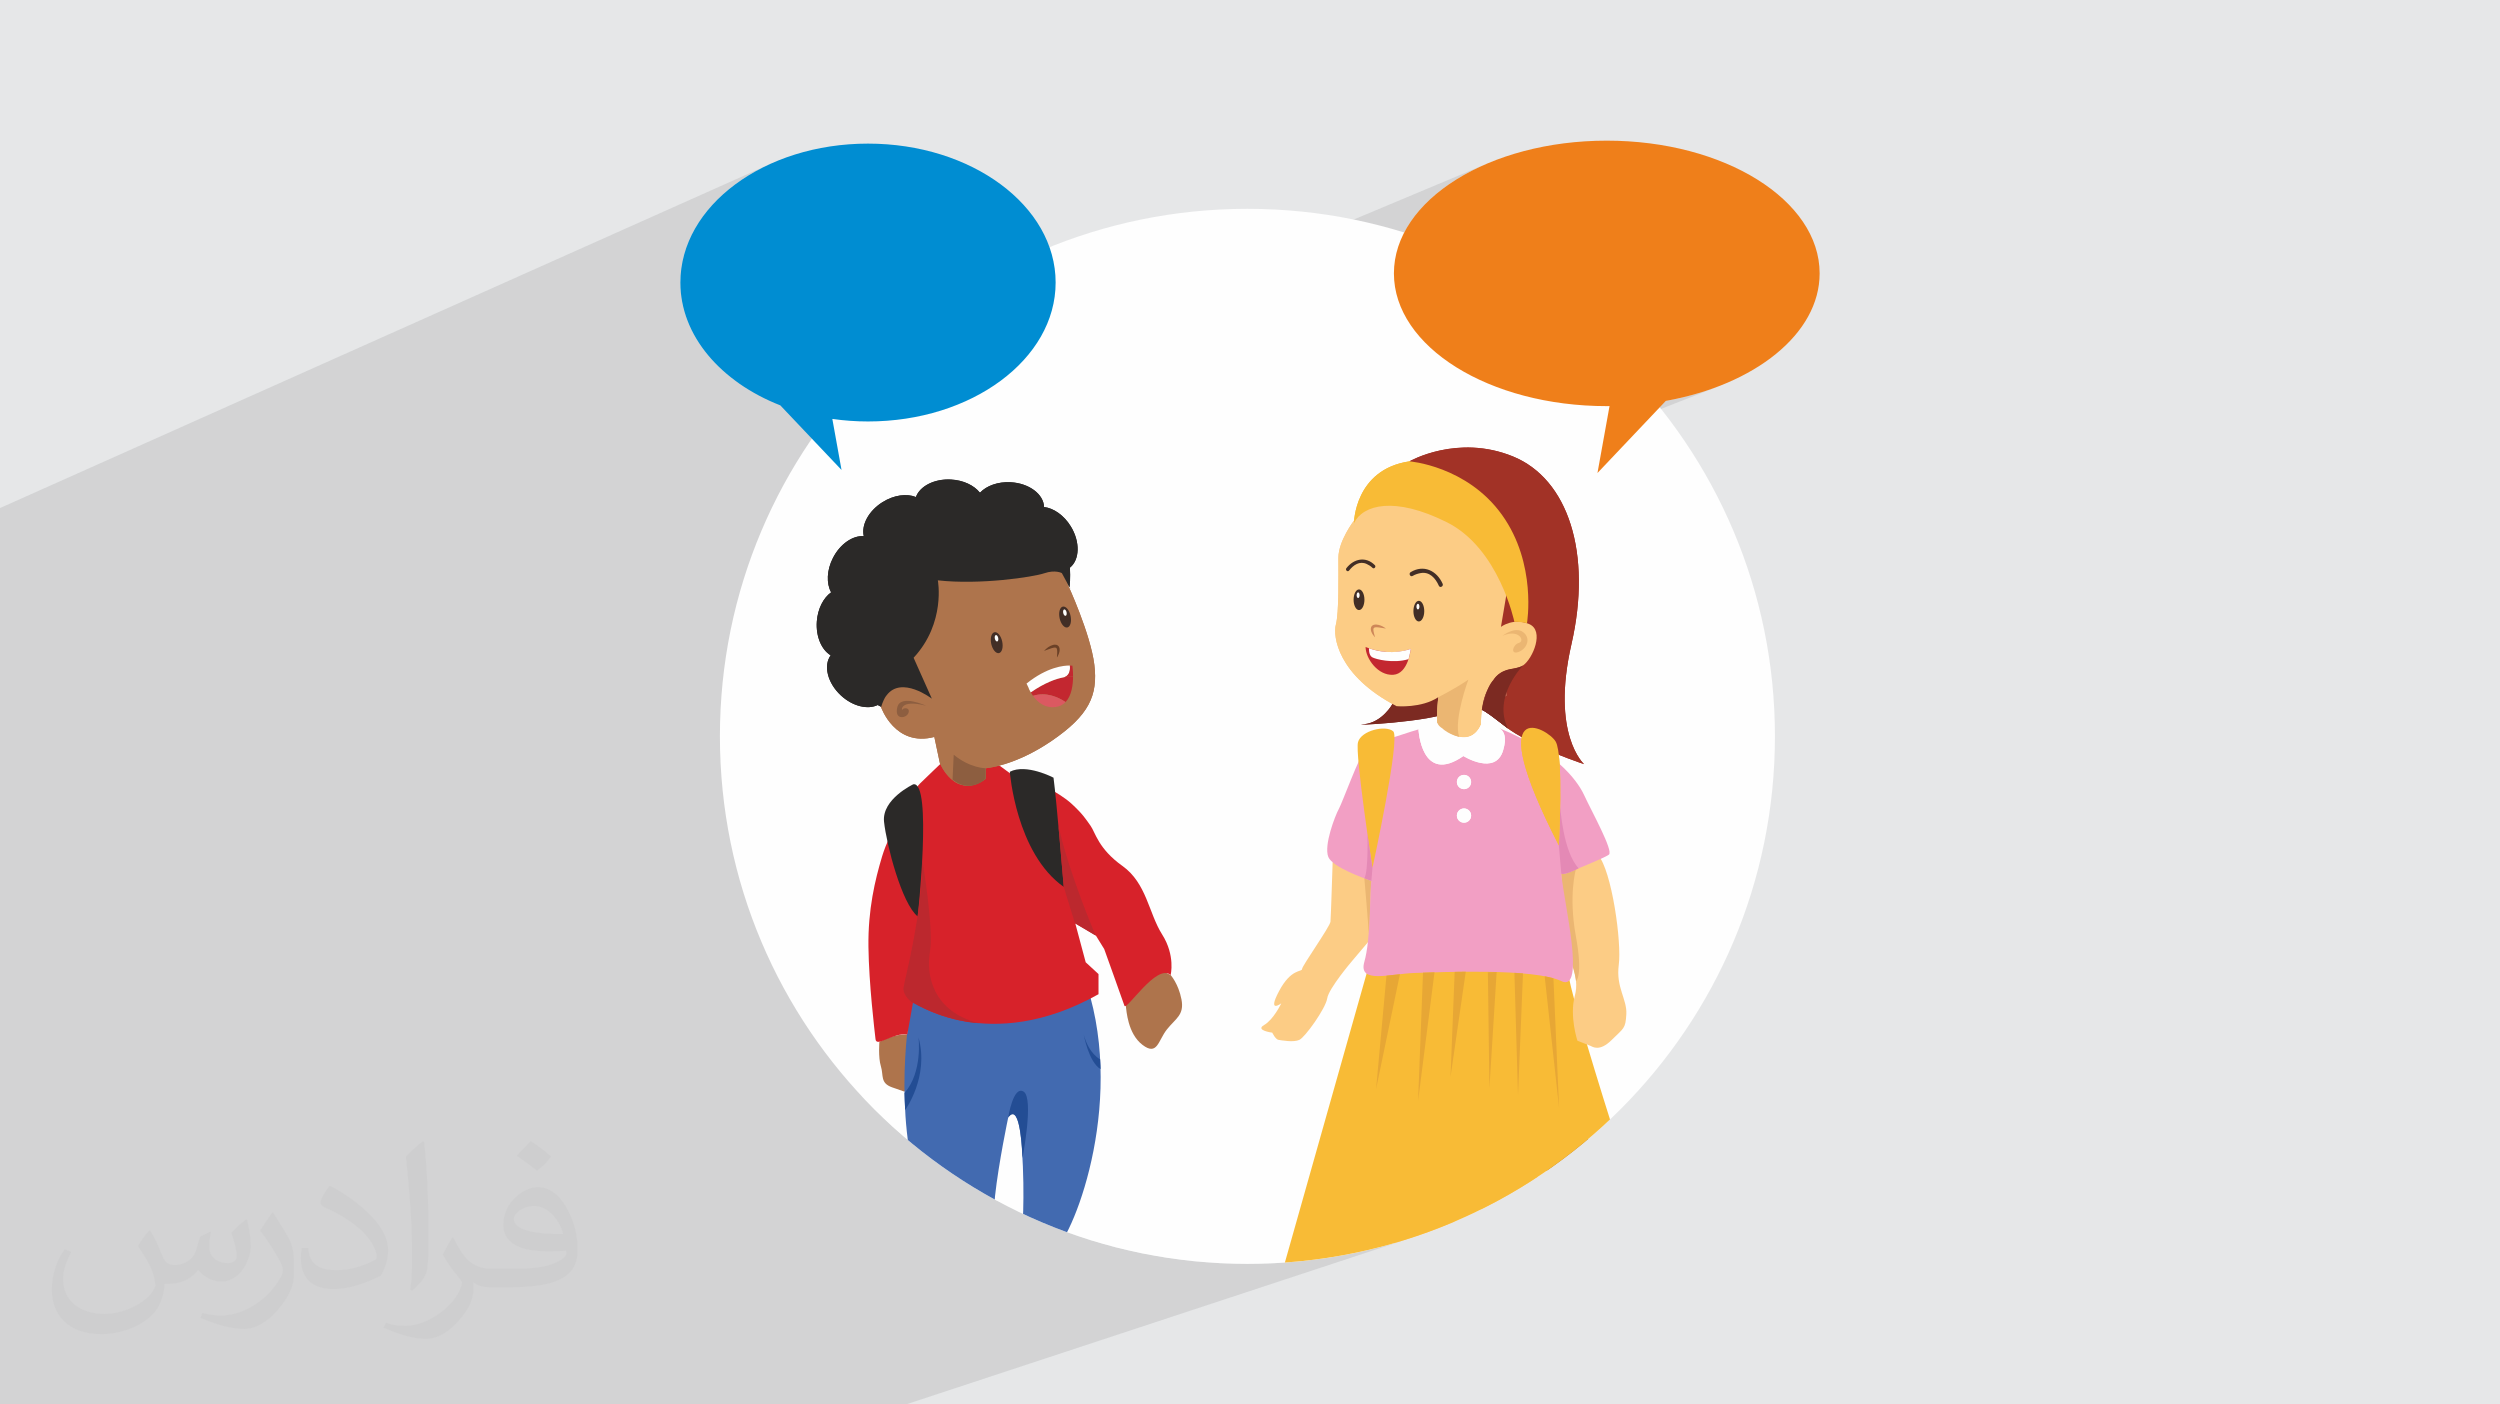 <?xml version="1.0" encoding="UTF-8"?>
<!DOCTYPE svg PUBLIC "-//W3C//DTD SVG 1.1//EN" "http://www.w3.org/Graphics/SVG/1.1/DTD/svg11.dtd">
<!-- Creator: CorelDRAW 2020 (64-Bit) -->
<svg xmlns="http://www.w3.org/2000/svg" xml:space="preserve" width="94.192mm" height="52.917mm" version="1.1" style="shape-rendering:geometricPrecision; text-rendering:geometricPrecision; image-rendering:optimizeQuality; fill-rule:evenodd; clip-rule:evenodd"
viewBox="0 0 9404.92 5283.66"
 xmlns:xlink="http://www.w3.org/1999/xlink"
 xmlns:xodm="http://www.corel.com/coreldraw/odm/2003">
 <defs>
  <style type="text/css">
   <![CDATA[
    .fil32 {fill:none}
    .fil3 {fill:#FEFEFE}
    .fil0 {fill:#E6E7E8}
    .fil13 {fill:#FEFEFE;fill-rule:nonzero}
    .fil6 {fill:#FCCC85;fill-rule:nonzero}
    .fil8 {fill:#F29FC4;fill-rule:nonzero}
    .fil33 {fill:#EF7F1A;fill-rule:nonzero}
    .fil10 {fill:#F8BB36;fill-rule:nonzero}
    .fil23 {fill:#EFEFF0;fill-rule:nonzero}
    .fil18 {fill:#E489B5;fill-rule:nonzero}
    .fil25 {fill:#D7222A;fill-rule:nonzero}
    .fil5 {fill:#EBB672;fill-rule:nonzero}
    .fil19 {fill:#E7A735;fill-rule:nonzero}
    .fil31 {fill:#DB5961;fill-rule:nonzero}
    .fil16 {fill:#C32730;fill-rule:nonzero}
    .fil27 {fill:#BC282E;fill-rule:nonzero}
    .fil15 {fill:#CE8758;fill-rule:nonzero}
    .fil17 {fill:#BE614E;fill-rule:nonzero}
    .fil12 {fill:#A23226;fill-rule:nonzero}
    .fil21 {fill:#AE744C;fill-rule:nonzero}
    .fil4 {fill:#A76F28;fill-rule:nonzero}
    .fil11 {fill:#7C2A22;fill-rule:nonzero}
    .fil28 {fill:#8D5E40;fill-rule:nonzero}
    .fil29 {fill:#6B4127;fill-rule:nonzero}
    .fil14 {fill:#422E26;fill-rule:nonzero}
    .fil9 {fill:#696665;fill-rule:nonzero}
    .fil7 {fill:#3B3937;fill-rule:nonzero}
    .fil26 {fill:#2B2928;fill-rule:nonzero}
    .fil24 {fill:#252422;fill-rule:nonzero}
    .fil22 {fill:#426AB0;fill-rule:nonzero}
    .fil30 {fill:#234D94;fill-rule:nonzero}
    .fil34 {fill:#008DD2;fill-rule:nonzero}
    .fil20 {fill:white;fill-rule:nonzero}
    .fil2 {fill:#373435;fill-opacity:0.031}
    .fil1 {fill:#2B2A29;fill-opacity:0.102}
   ]]>
  </style>
    <clipPath id="id0">
     <path d="M4692.76 785.58c1096.01,0 1984.5,888.47 1984.5,1984.49 0,1096.01 -888.48,1984.5 -1984.5,1984.5 -1096.01,0 -1984.49,-888.48 -1984.49,-1984.5 0,-1096.01 888.47,-1984.49 1984.49,-1984.49z"/>
    </clipPath>
 </defs>
 <g id="Layer_x0020_1">
  <polygon class="fil0" points="-0,0 9404.92,0 9404.92,5283.66 -0,5283.66 "/>
  <polygon class="fil1" points="-0,3195.79 -0,3085.5 -0,3026.97 -0,2961.76 -0,2955.58 -0,2894.71 -0,2770.8 -0,2620.55 -0,2187.95 -0,1911.25 2899.35,615.93 2870.71,629.52 2843.04,644.09 2816.38,659.61 2790.76,676.04 2766.24,693.34 2742.88,711.49 2720.69,730.45 2699.73,750.19 2680.05,770.69 2661.69,791.89 2644.7,813.78 2629.11,836.31 2614.97,859.47 2602.34,883.2 2591.24,907.49 2581.73,932.29 2573.84,957.57 2567.64,983.31 2563.15,1009.46 2560.42,1036 2559.51,1062.9 2559.94,1081.61 2561.27,1100.15 2563.46,1118.53 2566.49,1136.7 2570.36,1154.68 2575.05,1172.45 2580.53,1190.01 2586.81,1207.32 2593.87,1224.41 2601.68,1241.22 2610.25,1257.79 2619.53,1274.07 2629.54,1290.07 2640.23,1305.76 2651.63,1321.15 2663.68,1336.23 2676.4,1350.96 2689.75,1365.36 2703.73,1379.41 2718.31,1393.09 2733.5,1406.4 2749.27,1419.33 2765.59,1431.86 2769.28,1434.51 3920.3,941.53 3832.4,981.27 3746.83,1025.1 3663.72,1072.88 3583.21,1124.5 3505.4,1179.82 3430.44,1238.73 3358.43,1301.11 3289.51,1366.82 3223.8,1435.74 3161.42,1507.75 3102.51,1582.71 3097.07,1590.37 3131.21,1575.99 3139.38,1577.12 3147.56,1578.18 3155.79,1579.17 3164.05,1580.1 3172.34,1580.95 3180.65,1581.74 3189,1582.44 3197.38,1583.08 3205.79,1583.65 3214.21,1584.15 3222.68,1584.57 3231.17,1584.92 3239.68,1585.19 3248.22,1585.38 3256.79,1585.5 3265.38,1585.54 3282.11,1585.23 5596.92,614.39 5565.51,628.31 5535.26,643.14 5506.2,658.83 5478.4,675.37 5451.89,692.7 5426.71,710.82 5402.94,729.69 5380.61,749.27 5359.79,769.52 5340.5,790.43 5322.82,811.97 5306.79,834.09 5292.45,856.76 5279.86,879.97 5269.06,903.66 5260.12,927.83 5253.08,952.42 5247.98,977.41 5244.89,1002.76 5243.85,1028.46 5244.89,1054.16 5247.98,1079.52 5253.08,1104.51 5260.12,1129.1 5269.06,1153.25 5279.86,1176.96 5292.45,1200.15 5306.79,1222.83 5322.82,1244.96 5340.5,1266.48 5359.79,1287.39 5380.61,1307.65 5402.94,1327.23 5426.71,1346.1 5451.89,1364.21 5478.4,1381.56 5506.2,1398.09 5535.26,1413.79 5565.51,1428.61 5596.92,1442.54 5629.4,1455.53 5662.94,1467.55 5697.46,1478.57 5732.94,1488.58 5769.31,1497.51 5806.51,1505.37 5844.51,1512.1 5883.25,1517.67 5922.68,1522.07 5962.76,1525.24 6003.43,1527.17 6044.64,1527.82 6045.94,1527.81 6047.23,1527.8 6048.53,1527.78 6049.82,1527.75 6051.12,1527.72 6052.41,1527.7 6053.71,1527.68 6055,1527.66 6042.63,1596.27 6266.6,1508.23 6297.67,1502.22 6328.18,1495.45 6358.11,1487.95 6387.43,1479.72 6416.12,1470.79 6444.12,1461.18 6471.44,1450.89 6038.18,1620.99 6009.61,1779.41 5845.99,1843.1 5850.56,1849.54 5862.32,1868.16 5873.3,1887.64 5883.46,1907.98 5892.82,1929.15 5901.35,1951.11 5909.04,1973.85 5915.9,1997.34 5921.91,2021.55 5927.07,2046.47 5931.35,2072.06 5934.76,2098.31 5937.28,2125.19 5938.91,2152.67 5939.63,2180.73 5939.44,2209.35 5938.33,2238.49 5936.28,2268.15 5933.31,2298.27 5929.37,2328.85 5924.48,2359.88 5918.63,2391.3 5911.8,2423.11 5905.07,2454.43 5899.47,2484.42 5894.95,2513.1 5891.43,2540.49 5888.87,2566.61 5887.2,2591.51 5886.36,2615.17 5886.3,2637.64 5886.94,2658.92 5888.24,2679.05 5890.12,2698.07 5892.54,2715.96 5895.42,2732.76 5898.72,2748.5 5902.36,2763.2 5906.3,2776.87 5910.46,2789.54 5914.8,2801.24 5919.24,2811.97 5923.72,2821.78 5928.2,2830.67 5932.6,2838.68 5936.86,2845.82 5940.95,2852.11 5944.76,2857.58 5948.27,2862.26 5951.4,2866.15 5954.11,2869.28 5956.3,2871.68 5957.96,2873.37 5958.99,2874.36 5959.35,2874.69 5868.81,2907.74 5869.2,2919.89 5869.57,2936.49 5869.8,2953.4 5869.9,2970.49 5869.89,2987.67 5869.78,3004.79 5869.57,3021.77 5869.29,3038.47 5868.95,3054.8 5868.56,3070.62 5868.12,3085.84 5867.66,3100.33 5867.18,3113.98 5866.7,3126.68 5866.23,3138.31 5865.78,3148.76 5865.36,3157.92 5864.99,3165.67 5864.69,3171.89 5864.45,3176.48 5864.3,3179.32 5864.25,3180.29 3240.53,4121.95 3289.51,4173.32 3358.43,4239.02 3430.44,4301.4 3505.4,4360.32 3583.21,4415.64 3663.72,4467.26 3746.83,4515.04 3832.4,4558.87 3920.3,4598.61 4010.42,4634.14 4102.63,4665.35 4196.8,4692.09 4292.81,4714.24 4390.53,4731.7 4489.85,4744.32 4590.63,4751.98 4692.76,4754.56 4794.88,4751.98 4895.66,4744.32 4994.98,4731.7 5092.7,4714.24 5188.71,4692.09 5282.88,4665.35 3407.39,5283.66 3.68,5283.66 -0,5283.66 -0,5099.85 -0,5083.48 -0,5051.54 -0,5050.04 -0,5049.98 -0,4989.45 -0,4973.12 -0,4942.45 -0,4941.1 -0,4939.59 -0,4934.98 -0,4907.9 -0,4885.2 -0,4878.27 -0,4866.36 -0,4841.81 -0,4829.89 -0,4822 -0,4820.78 -0,4814.67 -0,4809.65 -0,4795.49 -0,4791.76 -0,4779.01 -0,4758.83 -0,4748.83 -0,4738.64 -0,4737.27 -0,4735.54 -0,4733.04 -0,4728.8 -0,4724.89 -0,4718.41 -0,4717.78 -0,4716.77 -0,4680.19 -0,4670.85 -0,4664.41 -0,4658.9 -0,4657.66 -0,4655.08 -0,4654.91 -0,4654.41 -0,4653.67 -0,4653.65 -0,4650.73 -0,4649.69 -0,4649.51 -0,4648.77 -0,4648.57 -0,4643.61 -0,4633.07 -0,4604.22 -0,4574.94 -0,4567.14 -0,4531.43 -0,4530.71 -0,4526.77 -0,4525.41 -0,4523.54 -0,4520.69 -0,4507.34 -0,4500.14 -0,4497.42 -0,4490.96 -0,4466.27 -0,4459.75 -0,4405.13 -0,4396.44 -0,4380.14 -0,4379.46 -0,4376.13 -0,4362.59 -0,4361.26 -0,4357.65 -0,4355.96 -0,4355.59 -0,4354.26 -0,4350.98 -0,4347.62 -0,4347.35 -0,4343.52 -0,4338.77 -0,4338.49 -0,4338.14 -0,4333.42 -0,4331.09 -0,4326.65 -0,4319.87 -0,4319.69 -0,4314.54 -0,4310.56 -0,4309.59 -0,4307.72 -0,4293.53 -0,4287.12 -0,4266.37 -0,4265.67 -0,4225.8 -0,4224.76 -0,4224.42 -0,4221.78 -0,4221.15 -0,4220.15 -0,4217.07 -0,4206.11 -0,4205.74 -0,4205.55 -0,4204.73 -0,4199.42 -0,4197.21 -0,4196.4 -0,4193.76 -0,4146.21 -0,4142.74 -0,4133.99 -0,4129.38 -0,4122.73 -0,4122.6 -0,4118.78 -0,4116.73 -0,4114.55 -0,4110.29 -0,4109.79 -0,4107.34 -0,4106.84 -0,4106.8 -0,4104.63 -0,4103.15 -0,4103.13 -0,4099.36 -0,4098.99 -0,4098.02 -0,4078.78 -0,4075.06 -0,4062.47 -0,4030.56 -0,4028.26 -0,4026.72 -0,4020.42 -0,4017.11 -0,4010.84 -0,4004.1 -0,4003.61 -0,4001.96 -0,4001.86 -0,3999.54 -0,3998.22 -0,3994.87 -0,3991.57 -0,3991.5 -0,3991.05 -0,3990.79 -0,3988.86 -0,3986.25 -0,3984.93 -0,3982.08 -0,3981.99 -0,3973.85 -0,3971.65 -0,3970.54 -0,3963.1 -0,3956.34 -0,3952.15 -0,3951.96 -0,3944.74 -0,3944.31 -0,3942.06 -0,3938.56 -0,3937.64 -0,3930.61 -0,3919.22 -0,3916.59 -0,3913.19 -0,3908.83 -0,3900.16 -0,3900.09 -0,3895.45 -0,3895.39 -0,3889.25 -0,3884.5 -0,3876.34 -0,3871.53 -0,3864.89 -0,3860 -0,3838.32 -0,3837.6 -0,3836.14 -0,3830.94 -0,3811.99 -0,3811.43 -0,3810.44 -0,3808.6 -0,3797.16 -0,3741.79 -0,3717.97 -0,3658.28 -0,3613.94 -0,3603.95 -0,3602.63 -0,3553.17 -0,3499.66 -0,3368.33 -0,3361.19 -0,3360.73 -0,3351.67 -0,3347.15 -0,3338.69 -0,3285.9 -0,3275.12 -0,3258.14 -0,3253.44 "/>
  <path class="fil2" d="M564.26 4628.75c17.95,27.21 29.6,53.36 40.96,82.43 8.45,16.91 12.93,48.09 52.57,48.09 11.61,0 28.28,-3.42 43.06,-11.61 16.63,-8.73 29.32,-21.94 35.94,-42l15.85 -53.36 38.57 -19.02 2.64 2.64c-5.27,20.09 -6.59,39.36 -6.59,54.43 0,44.63 38.57,61.56 69.22,61.56 17.95,0 34.09,-8.73 34.09,-25.11 0,-21.13 -8.98,-57.06 -20.62,-89.29 17.95,-17.95 35.94,-35.94 56.53,-50.47l3.17 1.6c8.98,38.04 14,75.56 14,100.66 0,24.57 -10.83,51.79 -19.81,69.49 -18.49,34.87 -51.25,62.62 -90.87,62.62 -30.1,0 -63.65,-15.07 -86.66,-43.06l-1.32 0c-21.66,26.96 -55.22,51.25 -108.86,51.25l-16.63 0c-2.64,35.41 -10.29,60.49 -21.94,82.95 -31.95,62.34 -126.81,106.47 -216.1,106.47 -124.17,0 -186.51,-71.59 -186.51,-166.96 0,-58.91 19.27,-113.6 48.88,-152.42l24.29 10.04c-18.49,35.41 -30.91,68.68 -30.91,101.45 0,89.29 72.66,131.83 156.4,131.83 77.68,0 173.83,-49.41 191.28,-106.72 -6.59,-62.62 -30.1,-91.93 -66.04,-148.99 10.83,-19.02 24.83,-38.04 42.28,-58.38l3.17 0 0 0 0 0 -0.02 -0.09zm1432.14 -336.04c26.15,16.39 51.79,35.66 76.87,57.85 -14,19.81 -31.45,37.79 -53.11,53.64 -25.11,-20.34 -50.19,-37.79 -75.84,-56.27 17.42,-19.55 34.62,-38.29 52.04,-55.22l0 0 0 0 0 0 0 0 0 0 0.03 0zm13.47 244.11c-42.28,0 -76.87,27.75 -76.87,48.34 0,44.13 84.53,57.85 185.72,57.31 -12.68,-51.79 -57.06,-105.68 -108.86,-105.68l0.01 0.03zm-94.86 236.19c54.96,0 103.04,-1.6 139.74,-10.83 40.96,-10.29 75.56,-30.91 75.56,-45.17 0,-3.7 0,-8.19 -1.32,-11.89 -22.98,2.11 -49.41,2.11 -72.38,2.11 -74.49,0 -131.55,-16.91 -154.02,-58.66 -5.55,-11.61 -9.51,-24.57 -9.51,-39.36 0,-40.43 17.42,-79.79 48.09,-107 25.61,-22.45 53.89,-36.44 82.67,-36.44 52.04,0 93.51,41.75 122.57,107.54 15.85,35.94 26.68,77.4 26.68,129.72 0,34.87 -9.51,64.19 -31.17,85.85 -40.43,39.11 -114.92,53.89 -229.04,53.89l-51.79 0 0 0 -13.47 0c-28.28,0 -48.62,-5.02 -64.72,-17.42l-2.64 0c0.79,6.59 1.32,12.93 1.32,19.02 0,25.61 -8.45,58.38 -25.61,84.53 -50.72,75.3 -105.68,108.04 -153.24,108.04 -48.09,0 -107,-18.49 -160.11,-42.54l9.51 -18.49c17.17,7.13 40.96,11.89 73.7,11.89 85.85,0 198.66,-82.43 212.66,-163 -3.17,-6.59 -8.98,-15.32 -17.17,-24.57 -25.11,-29.85 -40.96,-54.68 -55.75,-80.83 12.68,-25.11 24.29,-45.17 35.13,-63.4l4.49 -0.53c36.72,74.77 69.99,117.55 144.23,117.55l11.61 0 0 0 53.89 0 0 0 0 0 0 0 0 0 0 0 0.09 0.01zm-371.98 79c6.34,-34.34 6.87,-72.91 6.87,-108.86l0 -53.36c0,-99.6 -12.68,-244.36 -22.98,-338.68 17.95,-19.27 43.06,-42 62.87,-57.31l5.81 1.6c13.47,118.62 16.63,256 16.63,383.06 0,33.3 -1.32,65.79 -4.49,89.55 -1.85,30.1 -19.27,52.83 -56.53,87.7l-8.19 -3.7zm-382.8 -157.19c1.85,46.77 24.83,83.49 105.15,83.49 49.93,0 92.19,-12.93 138.96,-35.13 8.45,-3.7 12.93,-8.73 12.93,-12.93 0,-29.32 -22.45,-68.15 -60.23,-103.55 -36.72,-33.3 -85.34,-62.62 -130.76,-82.18 -15.6,-6.59 -20.62,-13.47 -20.62,-20.09 0,-13.47 17.95,-41.75 32.77,-62.09l5.02 -0.53c52.04,27.21 110.17,67.64 153.24,112.53 39.11,41.47 63.4,83.49 63.4,129.19 0,33.81 -10.29,65.51 -26.96,95.11 -57.06,28.79 -117.83,50.72 -178.06,50.72 -73.17,0 -123.1,-34.34 -123.1,-114.92 0,-8.73 0,-22.19 3.17,-39.64l25.11 0 0 0 0 0 0 0 0 0 0 0 -0.02 0zm-132.37 -132.9l45.45 73.45c16.63,27.21 32.23,56.81 32.23,103.55l0 59.7c0,48.34 -30.91,100.13 -80.83,151.38 -39.11,34.62 -73.7,49.41 -105.68,49.41 -47.55,0 -101.98,-14.79 -164.85,-41.75l7.13 -18.49c19.81,5.27 42.79,9.77 71.06,9.77 90.36,-0.53 182.8,-66.57 225.08,-147.15 5.02,-9.26 6.87,-17.95 6.87,-24.04 0,-9.26 -5.02,-19.55 -8.98,-28.79 -22.98,-43.31 -48.62,-82.95 -76.87,-119.68 14.79,-23.25 29.6,-45.7 45.7,-67.9l3.7 0.53 0 0 0 0 0 0 0 0 0 0 -0.02 0.01z"/>
  <g id="_1833754846880">
   <path class="fil3" d="M4692.76 785.58c1096.01,0 1984.5,888.47 1984.5,1984.49 0,1096.01 -888.48,1984.5 -1984.5,1984.5 -1096.01,0 -1984.49,-888.48 -1984.49,-1984.5 0,-1096.01 888.47,-1984.49 1984.49,-1984.49z"/>
   <g style="clip-path:url(#id0)">
    <g>
     <path id="1" class="fil4" d="M4968.62 4291.44c0,0 297.75,350.29 1122.36,21.65l-753.81 -185.15 -368.55 163.5z"/>
     <path class="fil5" d="M5785.07 4405.34c0.35,-15.03 1.03,-68.2 0.49,-83.7 0,0 -63.91,-102.15 -221.79,-46.12 0,0 2.19,124.02 3.64,154.68 47.66,-11 156.51,-33.7 217.66,-24.85z"/>
     <path class="fil6" d="M5567.16 4424.97c2.79,58.86 4.99,148.03 -3.39,222.54 0,0 95.51,47.11 169.35,25.45 0,0 48.43,-116.23 52.15,-272.88 -61.15,-8.85 -170.45,13.88 -218.11,24.88z"/>
     <path class="fil5" d="M5336.21 4427.35c40.85,8.53 99.14,10.39 136.2,3.34l-0.69 -171.96c0,0 -105.93,-62.99 -236.14,49.99 0,0 0.64,70.24 1.09,97.49 17.4,-4.07 53.53,11.51 99.54,21.13z"/>
     <path class="fil6" d="M5335.96 4422.27c-49.97,-9.29 -81.89,-20.13 -99.29,-16.06 0.62,38.8 0.76,92.01 -2.06,121.95 -4.76,50.92 31.85,256.38 31.85,256.38 0,0 135.82,-36.44 204.7,-26.24l0 -226.65 1.25 -100.97c-37.05,7.05 -95.44,-0.81 -136.45,-8.42z"/>
     <path class="fil7" d="M5375.33 5223.04c0,0 189.52,26.75 192.8,-157.86 0,0 -99.86,-5.12 -129.12,64.91 0,0 -64.94,64.94 -63.67,92.95z"/>
     <path class="fil8" d="M5266.47 4784.55c0,0 47.74,192.77 63.02,253.87 0,0 103.13,-86.59 146.43,-81.47l-4.75 -198.64c0,0 -119.56,-9.88 -204.7,26.24z"/>
     <path class="fil8" d="M5563 4643.71l0 142.6c0,0 58.96,45.84 129,25.47l41.55 -141.56c0,0 -101.67,16.76 -170.55,-26.52z"/>
     <path class="fil9" d="M5329.49 5038.41c0,0 -28.02,85.31 45.84,184.63 0,0 91.69,-106.94 122.22,-122.23 30.56,-15.28 86.59,-16.53 66.21,-50.93 -20.37,-34.39 -52.24,-91.98 -92.97,-93.1 -40.72,-1.12 -70.01,21.82 -141.31,81.64z"/>
     <path class="fil9" d="M5566.37 4784.55c0,0 -12.77,87.07 10.14,132.92 22.92,45.83 68.76,90.39 109.51,24.19 40.71,-66.21 8.71,-133.47 8.71,-133.47 0,0 -91.43,0.57 -128.37,-23.64z"/>
     <path class="fil10" d="M5147.87 3638.59l-350.32 1238.78c0,0 894.37,196.77 1477.34,13.1 0,0 -346.59,-1052.71 -373.37,-1218.15 -26.78,-165.43 -753.65,-33.74 -753.65,-33.74z"/>
     <path class="fil11" d="M5238.5 2648.32c0,0 -38.27,70.02 -107.92,76.28 -69.67,6.25 249.15,-6.26 334.87,-49.13 85.74,-42.88 128.48,6.46 180.09,43.86 51.63,37.41 103.91,-79.58 103.91,-79.58 0,0 -15.19,-110.73 -19.65,-116.99 -4.47,-6.24 -116.98,-75.02 -116.98,-75.02 0,0 -190.24,30.37 -192.9,31.27 -2.68,0.88 -181.43,169.29 -181.43,169.29z"/>
     <path class="fil6" d="M5094.11 1957.84c0,0 -59.16,76.49 -59.16,141 0,64.5 2.55,207.13 -9.35,250.43 -11.88,43.27 5.93,191.87 228.35,307.31 0,0 93.38,8.53 157.03,-33.91 0,0 -8.5,76.3 -3.39,96.67 5.09,20.37 120.53,107.39 163.81,5.53 0,0 -3.05,-97.42 35.63,-145.36l160.47 -8.73c0,0 50.92,-90.4 52.2,-95.48 1.27,-5.1 57.3,-195.13 57.3,-196.26 0,-1.11 -17.82,-40.58 -17.82,-40.58 0,0 -321.01,-431.71 -532.24,-398.55 -211.17,33.19 -182.48,24.99 -232.83,117.91z"/>
     <path class="fil6" d="M5857.76 3281.12c0,0 -9.19,125.4 16.97,225.78 26.16,100.36 70.24,163.51 49.6,239.74 -20.64,76.24 9.87,168.57 9.87,168.57 0,0 42.53,16.77 49.06,19.24 6.56,2.46 33.12,24.27 79.38,-21.71 46.24,-46 52.6,-41.86 55.56,-97.9 2.98,-56.08 -39.8,-100.61 -28.42,-185.41 11.37,-84.8 -26.35,-353.95 -77.76,-412.77 0,0 -31.61,-22.4 -154.26,64.45z"/>
     <path class="fil6" d="M5013.31 3243.76c0,0 -6.37,204.76 -8.08,223.42 -1.72,18.68 -106.95,166.39 -106.95,178.27 0,11.89 -40.77,-3.39 -86.58,83.19 -45.85,86.58 8.47,45.84 8.47,45.84 0,0 -28.86,61.11 -64.5,81.51 -35.67,20.35 30.56,28.82 30.56,28.82 0,0 11.88,25.49 23.74,27.18 11.9,1.71 56.05,10.17 78.12,0 22.07,-10.17 99.32,-118.85 104.83,-156.17 5.5,-37.35 93.8,-140.92 93.8,-140.92l74.69 -88.28 30.69 -212.06c0,0 -85.81,-105.79 -178.8,-70.8z"/>
     <path class="fil12" d="M5302.34 1735.53c0,0 179.96,-103.57 388.78,-18.66 208.8,84.86 298.77,365 220.68,706.24 -78.06,341.24 47.55,451.58 47.55,451.58 0,0 -388.78,-125.62 -365.02,-251.25 23.78,-125.64 100.18,-95.92 135.82,-120.54 35.67,-24.63 81.5,-130.73 22.08,-155.36 -59.43,-24.61 -105.69,10.63 -105.69,10.63l24.19 -143.39c0,0 -33.96,-304.39 -368.39,-479.24z"/>
     <path class="fil5" d="M5928.2 3271.9c0,0 -27.97,96.13 0,248.84 27.98,152.7 0.76,170.24 0.76,170.24 0,0 -2.28,-34.44 -32.4,-113.06l-14.57 -183.66 -8.4 -107.23c0,0 8.9,1.67 17.49,-0.86l37.11 -14.28z"/>
     <path class="fil5" d="M5132.64 3304.37c0,0 16.41,189.69 16.49,207.25 0,0 6.64,-74.08 6.43,-140.82l3.58 -56.95 -26.5 -9.48z"/>
     <path class="fil8" d="M6052.72 3215.07c17.81,-13.98 -65.77,-164.24 -93.37,-224.08 -27.58,-59.85 -112.69,-167.61 -317.16,-250.6 0,0 -90.28,114.37 -305.9,3.58 0,0 -177.42,52.18 -200.35,76.39 -22.92,24.18 -85.32,197.34 -99.31,222.82 -14.01,25.46 -57.29,137.5 -39.47,180.81 15.7,38.12 133.58,80.18 161.48,89.67 -6.17,60.73 -1.49,217.94 -26,304.5 -24.11,85.02 96.48,44.83 191.63,41.97 95.16,-2.88 446.71,-18.68 549.32,30.84 94.5,45.6 8.35,-301.76 0,-403.95l16.15 -0.66c0,0 145.15,-57.29 162.98,-71.3z"/>
     <path class="fil13" d="M5407.59 2719.34l-71.3 24.63c0,0 10.55,210.56 168.91,100.16 0,0 120.56,75.56 149.4,-21.22 28.85,-96.76 -38.2,-90.85 -79.81,-103.57 0,0 -39.88,124.76 -167.21,0z"/>
     <path class="fil10" d="M5093.5 1968.11c0,0 1.72,-202.02 208.84,-232.58 0,0 215.59,16.54 348,201.18 132.43,184.64 94.09,407.95 94.09,407.95 0,0 -20.31,-6.33 -47.42,-5.11 0,0 -56.9,-276.37 -253.85,-374.83 -196.91,-98.47 -315.66,-66.21 -349.67,3.39z"/>
     <path class="fil10" d="M5163.11 3265.69c0,0 -66.21,-429.49 -54.33,-473.64 11.89,-44.14 103.99,-65.35 132.44,-40.93 28.41,24.39 -78.11,514.57 -78.11,514.57z"/>
     <path class="fil14" d="M5092.17 2256.19c0,21.45 9.14,38.85 20.4,38.85 11.25,0 20.39,-17.4 20.39,-38.85 0,-21.45 -9.14,-38.84 -20.39,-38.84 -11.26,0 -20.4,17.39 -20.4,38.84z"/>
     <path class="fil13" d="M5103.61 2239.1c0,5.9 2.5,10.67 5.6,10.67 3.1,0 5.59,-4.77 5.59,-10.67 0,-5.89 -2.5,-10.66 -5.59,-10.66 -3.11,0 -5.6,4.77 -5.6,10.66z"/>
     <path class="fil14" d="M5317.22 2299.07c0,21.45 9.14,38.84 20.38,38.84 11.27,0 20.4,-17.39 20.4,-38.84 0,-21.45 -9.13,-38.84 -20.4,-38.84 -11.24,0 -20.38,17.39 -20.38,38.84z"/>
     <path class="fil13" d="M5328.66 2281.96c0,5.91 2.51,10.68 5.59,10.68 3.11,0 5.61,-4.77 5.61,-10.68 0,-5.88 -2.51,-10.62 -5.61,-10.62 -3.09,0 -5.59,4.74 -5.59,10.62z"/>
     <path class="fil15" d="M5213.71 2364.63c0,0 -4.52,-4.12 -12.58,-8.19 -3.99,-2.05 -8.89,-4.13 -14.55,-5.53 -5.65,-1.32 -12.08,-2.54 -19.65,0.05 -3.72,1.35 -7.51,4.78 -8.94,8.79 -1.53,3.91 -1.31,7.7 -0.75,10.72 0.47,3.2 1.51,5.92 2.6,8.36 0.98,2.53 2.28,4.64 3.44,6.61 4.77,7.74 9.31,11.81 9.31,11.81 0,0 -0.29,-1.5 -0.95,-4.02 -0.66,-2.45 -1.58,-5.97 -2.69,-10.18 -0.47,-2.08 -1.04,-4.29 -1.48,-6.59 -0.51,-2.29 -0.75,-4.7 -0.84,-6.98 -0.23,-2.31 0.36,-4.35 0.91,-5.76 0.63,-1.39 1.56,-2.12 3.29,-2.79 3.46,-1.52 9.14,-1.2 14.08,-0.76 5.11,0.53 10,1.39 14.26,2.09 8.5,1.53 14.54,2.38 14.54,2.38z"/>
     <path class="fil14" d="M5314.43 2166.55c8.84,-5.36 18.76,-8.46 28.87,-10.43 34.46,-6.74 56.93,18.75 69.69,47.61 4.2,9.51 18.4,1.95 14.24,-7.47 -21.84,-49.37 -71.33,-73.61 -120.3,-43.92 -8.83,5.35 -1.41,19.59 7.5,14.22z"/>
     <path class="fil14" d="M5163.1 2136.11c-6.13,-6.15 -13.62,-10.67 -21.46,-14.35 -26.73,-12.5 -50.24,3.74 -66.5,24.7 -5.35,6.9 -15.41,-2.13 -10.06,-8.99 27.79,-35.84 73.09,-45.58 106.99,-11.44 6.13,6.14 -2.83,16.28 -8.97,10.07z"/>
     <path class="fil16" d="M5137.28 2433.79c0,0 84.3,38.63 170.01,7.1 0,0 -8.76,94.22 -66.16,97.67 -57.38,3.47 -103.53,-60.79 -103.85,-104.77z"/>
     <path class="fil17" d="M5581.16 2636.32c0,0 19.46,-82.22 73.84,-109.77l14.19 90.32 -49.23 24.78 -38.8 -5.33z"/>
     <path class="fil18" d="M5869.92 3035.81c0,0 9.31,166.89 68.87,230.8 0,0 -49.37,26.33 -65.2,20.42l-9.34 -106.75 5.67 -144.47z"/>
     <path class="fil18" d="M5143.87 3135.15c0,0 5.11,139.03 -11.23,169.21l26.5 9.48 3.97 -48.16 -19.24 -130.53z"/>
     <path class="fil11" d="M5730.15 2502.9c0,0 -116.29,117.51 -57.46,237.49 0,0 -22.01,-17.03 -27.18,-21.05 -5.12,-4.02 -57.75,-44.72 -70.79,-49.13 0,0 12.81,-81.67 44.66,-113.43 0,0 17.66,-35.21 72.96,-41.31 0,0 28.66,-4.7 37.81,-12.58z"/>
     <path class="fil13" d="M5150.09 2438.75c0,0 -1.65,25.41 11.4,33.45 13.05,8.05 80.91,24.85 137.41,7.41 0,0 6.88,-25.15 8.39,-38.72 0,0 -71.13,28.68 -157.2,-2.14z"/>
     <path class="fil5" d="M5410.99 2622.67c0,0 59.11,-29.36 113.05,-65.97 0,0 -55.86,148.53 -34.9,214.93 0,0 -34.41,-5.3 -66.01,-33.49 0,0 -17.92,-10.22 -16.79,-28 0,0 -2.03,-40.5 4.65,-87.48z"/>
     <path class="fil13" d="M5534.3 2941.9c0,14.79 -11.99,26.79 -26.79,26.79 -14.79,0 -26.78,-12 -26.78,-26.79 0,-14.8 11.99,-26.78 26.78,-26.78 14.8,0 26.79,11.98 26.79,26.78z"/>
     <path class="fil13" d="M5534.3 3068.17c0,14.79 -11.99,26.78 -26.79,26.78 -14.79,0 -26.78,-11.99 -26.78,-26.78 0,-14.8 11.99,-26.78 26.78,-26.78 14.8,0 26.79,11.98 26.79,26.78z"/>
     <path class="fil10" d="M5864.25 3180.29c0,0 18.69,-337.83 -11.85,-390.48 -30.57,-52.64 -283.53,-186.76 11.85,390.48z"/>
     <path class="fil5" d="M5652.44 2391.84c0,0 46.86,-37.31 77.71,-13.64 30.86,23.68 13.65,63.13 -17.92,74.62 -31.56,11.48 -21.52,-27.98 2.15,-34.44 23.68,-6.45 0.23,-53.81 -61.94,-26.54z"/>
     <polygon class="fil19" points="5215.82,3670.49 5176.69,4097.34 5266.47,3664.93 "/>
     <polygon class="fil19" points="5353.31,3659.18 5334.76,4142.28 5396.53,3657.82 "/>
     <polygon class="fil19" points="5472.42,3656.06 5456.74,4051.88 5514.14,3655.58 "/>
     <polygon class="fil19" points="5597.37,3657.82 5603.1,4094.21 5630.37,3656.69 "/>
     <polygon class="fil19" points="5697.1,3659.71 5710.71,4120.75 5729.46,3662.09 "/>
     <polygon class="fil19" points="5810.92,3672.59 5865.27,4169.06 5843.95,3680.19 "/>
     <path class="fil20" d="M6009.61 1779.41l45.39 -251.75c-3.46,0.03 -6.89,0.16 -10.36,0.16 -442.26,0 -800.79,-223.57 -800.79,-499.35 0,-275.79 358.53,-499.35 800.79,-499.35 442.23,0 800.77,223.56 800.77,499.35 0,227.75 -244.58,419.73 -578.8,479.76l-256.99 271.18z"/>
     <path class="fil21" d="M4403.74 3667.97c0,0 29.32,31.96 40.86,91.45 11.53,59.5 -22.21,71.93 -55.07,113.68 -32.86,41.72 -35.51,100.35 -91.46,57.71 -55.96,-42.63 -60.07,-128.63 -62.89,-146.9 -2.83,-18.27 79.77,-160.35 79.77,-160.35l88.8 44.4z"/>
     <path class="fil21" d="M3308.31 3918.83c0,0 -5.09,58.16 5.57,92.5 10.65,34.34 -3.55,63.25 42.62,79.34 46.17,16.06 46.17,16.06 46.17,16.06l40.27 -79.99 -30.74 -135.09c0,0 -45.52,-3.77 -103.88,27.18z"/>
     <path class="fil22" d="M3429.31 3769.79c0,0 -69.26,340.99 14.81,673.7 84.05,332.7 213.72,474.78 213.72,474.78 0,0 97.66,19.53 145.62,-51.51 0,0 -74.59,-236.2 -60.38,-365.86 14.2,-129.65 49.72,-296.58 49.72,-296.58 0,0 38.47,-73.42 51.5,114.84 13.03,188.27 0.15,327.51 0.15,327.51 0,0 48.4,72.71 109.96,64.43 61.57,-8.29 272.05,-501.63 147.57,-959.75 0,0 -343.53,97.16 -672.67,18.43z"/>
     <path class="fil23" d="M3657.83 4918.27c0,0 -17.15,27.3 -54.18,111.88 -38.43,87.8 -47.96,250.43 124.32,160.74 172.27,-89.69 150.96,-261.08 75.48,-324.13 0,0 -38.19,67.5 -145.62,51.51z"/>
     <path class="fil24" d="M3581.46 5115c0,0 86.14,-79.5 174.04,29.71 0,0 135.57,-125.29 82.22,-235.18 0,0 -8.51,-21.44 -34.26,-42.76 0,0 -36.43,64.71 -145.62,51.51 0,0 -71.71,117.71 -76.37,196.72z"/>
     <path class="fil23" d="M3845.6 4650.16c0,0 -42.74,74.53 22.4,157.41 65.1,82.88 170.25,111.46 98.44,-102.63 0,0 -45.53,32.31 -120.84,-54.78z"/>
     <path class="fil24" d="M3990.18 4808.15c0,0 -36.35,-35.51 -76.02,15.99 0,0 -64.01,-38.47 -82.32,-117.79 0,0 -1.52,-25.52 14.16,-57.66 0,0 59.44,81.54 120.44,56.25 0,0 20.9,52.59 23.74,103.21z"/>
     <path class="fil25" d="M3539.46 2872.19c0,0 -50.06,47.57 -78.47,75.39 -28.41,27.81 -115.89,185.26 -142.53,274.07 -26.64,88.8 -53.19,199.63 -51.42,339.94 1.77,140.3 23.12,316.04 26.67,347.99 3.55,31.98 66.34,-26.08 119.61,-17.79l21.6 -121.99c0,0 284.41,202.44 697.67,-29.62l0 -75.76 -48.23 -44.4 -39.23 -146.53 77.63 46.18 31.27 50.61c0,0 68.91,191.81 76.02,213.12 7.11,21.32 121.47,-161.61 173.87,-115.44 0,0 18.55,-72.83 -32.06,-152.72 -50.62,-79.94 -58.05,-192.45 -149.21,-257.54 -91.17,-65.1 -102.04,-126.1 -119.8,-150.95 -17.76,-24.85 -28.26,-43.22 -72.05,-83.49 -43.8,-40.23 -147.42,-96.47 -218.47,-104.76l-50.32 -37.07 -121.05 -55.29 -66.61 -17.74 -34.89 63.79z"/>
     <path class="fil26" d="M3435.82 2950.46c0,0 -119.07,55.84 -110.11,140.9 8.98,85.04 66.32,307.83 126.69,356.37 0,0 55.67,-510.29 -16.57,-497.27z"/>
     <path class="fil26" d="M3798.91 2903.38c0,0 22.91,306.38 202.86,433.06 0,0 -26.64,-322.03 -38.48,-410.84 0,0 -102.81,-54.2 -164.38,-22.23z"/>
     <path class="fil27" d="M3429.31 3769.79c0,0 -34.19,-25.45 -30.26,-54.77 3.91,-29.3 70.79,-275.14 70.42,-482.74 0,0 44.5,265.19 29.11,348.08 -15.4,82.86 7.9,224.64 183.33,268.6 0,0 -115.86,-2.22 -252.6,-79.18z"/>
     <path class="fil21" d="M3314.61 2660.52c0,0 52.32,150.9 200.3,111.81l20.85 98.54c0,0 57.29,140.86 172.09,59.17l0 -39.96c0,0 108.2,-7.1 248.48,-102.99 140.3,-95.91 174.73,-170.51 160.51,-286.56 -14.21,-116.02 -99.58,-300.82 -99.58,-300.82l-6.56 -84.86 -117.81 -18.64 -244.96 49.73 -125.14 -15.99 -35.5 38.18 -57.71 123.42 -127.84 234.3 12.87 134.67z"/>
     <path class="fil28" d="M3707.85 2890.08c0,0 -58.46,0 -120.04,-50.91l-4.27 93.25c0,0 55.44,54.95 124.31,-2.38l0 -39.96z"/>
     <polygon class="fil26" points="4025.45,2212.83 4026.03,2211.98 4024.68,2211.43 "/>
     <path class="fil26" d="M4028.36 1980.34c-25.85,-42.18 -64.78,-68.79 -100.65,-72.96 -1.57,-48.43 -56.36,-89.61 -126.01,-93.25 -47.77,-2.48 -90.37,13.38 -114.63,39.04l-1.01 -0.1c-21.78,-27.21 -61.87,-46.69 -108.72,-49.12 -62.81,-3.27 -116.87,25.08 -131.7,65.9 -34.33,-14.02 -82.92,-7.86 -126.33,19.66 -52.06,33 -79.58,85.89 -69.82,127.4 -41.11,-2.9 -88.55,28.89 -115.66,81.52 -24.08,46.72 -25.45,96.88 -7.13,129.86 -28.97,20.67 -50.42,61.43 -53.87,109.72 -4.04,56.74 17.95,106.72 52.14,127.35 -28,38.41 -12.07,103.82 38.18,150.56 44.29,41.24 101.14,54.69 138.85,36.3 8.12,4.6 13.04,6.98 13.04,6.98 2.53,-8.93 5.5,-16.84 8.78,-23.87 2.86,-6.02 5.73,-12.47 11.41,-19.38 56.34,-75.37 170.44,12.48 170.44,12.48l-68.69 -153.93c121.96,-131.43 91.17,-291.27 91.17,-291.27 158.96,17.75 358.76,-12.43 400.48,-26.65 41.74,-14.2 66.02,-0.58 66.02,-0.58l29.11 53.75c0.64,-5.98 3.42,-35.56 1.32,-74.35 36.96,-29.62 39.05,-96.72 3.27,-155.07z"/>
     <path class="fil14" d="M3770.26 2413.27c4.67,21.7 -0.77,41.27 -12.16,43.71 -11.37,2.45 -24.41,-13.13 -29.09,-34.82 -4.68,-21.68 0.77,-41.26 12.16,-43.71 11.38,-2.45 24.41,13.14 29.09,34.82z"/>
     <path class="fil13" d="M3755.24 2399.77c1.44,6.66 -0.24,12.7 -3.74,13.45 -3.49,0.74 -7.5,-4.04 -8.94,-10.71 -1.44,-6.67 0.23,-12.67 3.72,-13.43 3.51,-0.76 7.52,4.04 8.96,10.69z"/>
     <path class="fil14" d="M4027.45 2316.83c4.67,21.69 -0.78,41.26 -12.15,43.7 -11.39,2.47 -24.42,-13.12 -29.09,-34.81 -4.67,-21.7 0.77,-41.27 12.14,-43.73 11.4,-2.46 24.43,13.15 29.1,34.84z"/>
     <path class="fil13" d="M4012.45 2303.33c1.44,6.67 -0.24,12.67 -3.74,13.44 -3.5,0.75 -7.51,-4.04 -8.95,-10.72 -1.44,-6.66 0.23,-12.67 3.73,-13.43 3.51,-0.75 7.51,4.04 8.96,10.71z"/>
     <path class="fil29" d="M3927.96 2448.65c0,0 3.75,-5.1 11.11,-10.83 3.65,-2.89 8.2,-5.95 13.67,-8.51 5.48,-2.44 11.76,-4.94 19.97,-3.87 4.03,0.65 8.56,3.38 10.8,7.16 2.33,3.67 2.84,7.58 2.89,10.76 0.16,3.31 -0.36,6.3 -0.97,8.99 -0.5,2.76 -1.4,5.17 -2.17,7.39 -3.32,8.82 -7.1,13.87 -7.1,13.87 0,0 0,-1.61 0.16,-4.29 0.16,-2.64 0.41,-6.38 0.7,-10.88 0.06,-2.2 0.22,-4.55 0.18,-6.99 0.06,-2.41 -0.18,-4.95 -0.54,-7.22 -0.23,-2.41 -1.23,-4.38 -2.07,-5.68 -0.93,-1.28 -2,-1.86 -3.87,-2.18 -3.81,-0.86 -9.51,0.6 -14.47,2.04 -5.05,1.53 -9.87,3.37 -14.05,4.94 -8.31,3.25 -14.25,5.31 -14.25,5.31z"/>
     <path class="fil27" d="M4001.77 3336.45l42.17 137.04 78.22 46.18c0,0 -95.91,-219.59 -140.36,-412.68l19.97 229.45z"/>
     <path class="fil30" d="M3792.8 4204.32c0,0 18.87,-122.64 58.16,-97.6 39.29,25.05 -4.36,249.81 -4.36,249.81 0,0 -5.7,-218.08 -53.8,-152.21z"/>
     <path class="fil30" d="M3455.35 3902.7c0,0 16.69,130.08 -52.61,209.06l2.29 64.46c0,0 91.64,-125.78 50.32,-273.53z"/>
     <path class="fil30" d="M4076.91 3891.51c0,0 18.15,103.6 63.32,130.4l-1.46 -36.79c0,0 -42.44,-19.74 -61.87,-93.61z"/>
     <path class="fil16" d="M4008.55 2641.17c23,-23.79 28.15,-65.05 28.29,-96.09 -25.46,-1.18 -80.03,5.01 -159.18,59.58 2.59,4.36 5.45,8.74 8.53,13.01 50.68,-16.18 96.93,6.34 122.36,23.5z"/>
     <path class="fil31" d="M3886.19 2617.67c18.23,25.24 45.21,46.65 83.61,42.31 16.65,-1.89 29.21,-8.86 38.75,-18.8 -25.43,-17.16 -71.68,-39.68 -122.36,-23.5z"/>
     <path class="fil13" d="M4024.82 2503.73c-22.71,-0.39 -84.97,5.16 -163.01,67.74l8.96 18.75 -0.53 0.61c2.23,4.52 4.68,9.17 7.43,13.83 52.43,-36.15 94,-50.99 123.52,-56.6l0.02 -0.06c0,0 28.11,-2.76 23.61,-44.26z"/>
     <path class="fil16" d="M4036.84 2545.08c0.08,-23.25 -2.62,-40.75 -2.62,-40.75 0,0 -3.39,-0.51 -9.41,-0.6 4.49,41.51 -23.61,44.26 -23.61,44.26l-0.02 0.06c15.07,-2.86 27.06,-3.35 35.66,-2.98z"/>
     <path class="fil13" d="M3611.72 5030.92c28.73,-25.21 75.19,-11.29 104.34,3.94 9.17,4.79 17.28,-9.08 8.11,-13.88 -36.42,-19.04 -89.1,-31.89 -123.81,-1.43 -7.8,6.86 3.61,18.19 11.36,11.36z"/>
     <path class="fil13" d="M3622.45 4998.79c28.73,-25.23 75.17,-11.3 104.33,3.92 9.17,4.8 17.29,-9.07 8.12,-13.88 -36.43,-19.04 -89.09,-31.9 -123.81,-1.42 -7.81,6.85 3.61,18.18 11.36,11.37z"/>
     <path class="fil13" d="M3633.16 4966.64c28.72,-25.22 75.18,-11.31 104.34,3.93 9.17,4.78 17.29,-9.07 8.1,-13.88 -36.42,-19.06 -89.08,-31.91 -123.8,-1.42 -7.8,6.85 3.61,18.18 11.36,11.36z"/>
     <path class="fil13" d="M3927.63 4763.3c14.95,-8.06 36.38,-13.04 50.18,-0.55 3.35,3.03 8.34,-1.94 4.97,-4.98 -16.37,-14.81 -40.73,-10.22 -58.72,-0.55 -3.97,2.17 -0.42,8.23 3.56,6.08z"/>
     <path class="fil13" d="M3927.63 4744.56c14.95,-8.06 36.38,-13.02 50.18,-0.55 3.35,3.04 8.34,-1.92 4.97,-4.97 -16.37,-14.81 -40.73,-10.22 -58.72,-0.54 -3.97,2.17 -0.42,8.2 3.56,6.06z"/>
     <path class="fil13" d="M3927.63 4725.84c14.95,-8.08 36.38,-13.05 50.18,-0.55 3.35,3.03 8.34,-1.93 4.97,-4.97 -16.37,-14.83 -40.73,-10.26 -58.72,-0.56 -3.97,2.14 -0.42,8.22 3.56,6.08z"/>
     <path class="fil28" d="M3484.35 2655.14c0,0 -96.49,-45.17 -108.71,5.4 -12.19,50.56 35.88,41.96 42.34,20.43 6.46,-21.53 -21.52,-18.65 -23.68,-10.75 -2.14,7.88 -13.63,-42.34 90.05,-15.08z"/>
     <path class="fil20" d="M3165.82 1767.94l-230.22 -242.95c-223.65,-87.69 -376.09,-261.66 -376.09,-462.09 0,-288.64 316.02,-522.64 705.87,-522.64 389.84,0 705.88,234 705.88,522.64 0,288.65 -316.04,522.64 -705.88,522.64 -45.89,0 -90.71,-3.36 -134.17,-9.55l34.61 191.95z"/>
    </g>
   </g>
   <path class="fil32" d="M4692.76 785.58c1096.01,0 1984.5,888.47 1984.5,1984.49 0,1096.01 -888.48,1984.5 -1984.5,1984.5 -1096.01,0 -1984.49,-888.48 -1984.49,-1984.5 0,-1096.01 888.47,-1984.49 1984.49,-1984.49z"/>
   <path class="fil11" d="M5238.5 2648.32c0,0 -38.27,70.02 -107.92,76.28 -69.67,6.25 249.15,-6.26 334.87,-49.13 85.74,-42.88 128.48,6.46 180.09,43.86 51.63,37.41 103.91,-79.58 103.91,-79.58 0,0 -15.19,-110.73 -19.65,-116.99 -4.47,-6.24 -116.98,-75.02 -116.98,-75.02 0,0 -190.24,30.37 -192.9,31.27 -2.68,0.88 -181.43,169.29 -181.43,169.29z"/>
   <path class="fil6" d="M5094.11 1957.84c0,0 -59.16,76.49 -59.16,141 0,64.5 2.55,207.13 -9.35,250.43 -11.88,43.27 5.93,191.87 228.35,307.31 0,0 93.38,8.53 157.03,-33.91 0,0 -8.5,76.3 -3.39,96.67 5.09,20.37 120.53,107.39 163.81,5.53 0,0 -3.05,-97.42 35.63,-145.36l160.47 -8.73c0,0 50.92,-90.4 52.2,-95.48 1.27,-5.1 57.3,-195.13 57.3,-196.26 0,-1.11 -17.82,-40.58 -17.82,-40.58 0,0 -321.01,-431.71 -532.24,-398.55 -211.17,33.19 -182.48,24.99 -232.83,117.91z"/>
   <path class="fil12" d="M5302.34 1735.53c0,0 179.96,-103.57 388.78,-18.66 208.8,84.86 298.77,365 220.68,706.24 -78.06,341.24 47.55,451.58 47.55,451.58 0,0 -388.78,-125.62 -365.02,-251.25 23.78,-125.64 100.18,-95.92 135.82,-120.54 35.67,-24.63 81.5,-130.73 22.08,-155.36 -59.43,-24.61 -105.69,10.63 -105.69,10.63l24.19 -143.39c0,0 -33.96,-304.39 -368.39,-479.24z"/>
   <path class="fil13" d="M5407.59 2719.34l-71.3 24.63c0,0 10.55,210.56 168.91,100.16 0,0 120.56,75.56 149.4,-21.22 28.85,-96.76 -38.2,-90.85 -79.81,-103.57 0,0 -39.88,124.76 -167.21,0z"/>
   <path class="fil10" d="M5093.5 1968.11c0,0 1.72,-202.02 208.84,-232.58 0,0 215.59,16.54 348,201.18 132.43,184.64 94.09,407.95 94.09,407.95 0,0 -20.31,-6.33 -47.42,-5.11 0,0 -56.9,-276.37 -253.85,-374.83 -196.91,-98.47 -315.66,-66.21 -349.67,3.39z"/>
   <path class="fil14" d="M5092.17 2256.19c0,21.45 9.14,38.85 20.4,38.85 11.25,0 20.39,-17.4 20.39,-38.85 0,-21.45 -9.14,-38.84 -20.39,-38.84 -11.26,0 -20.4,17.39 -20.4,38.84z"/>
   <path class="fil13" d="M5103.61 2239.1c0,5.9 2.5,10.67 5.6,10.67 3.1,0 5.59,-4.77 5.59,-10.67 0,-5.89 -2.5,-10.66 -5.59,-10.66 -3.11,0 -5.6,4.77 -5.6,10.66z"/>
   <path class="fil14" d="M5317.22 2299.07c0,21.45 9.14,38.84 20.38,38.84 11.27,0 20.4,-17.39 20.4,-38.84 0,-21.45 -9.13,-38.84 -20.4,-38.84 -11.24,0 -20.38,17.39 -20.38,38.84z"/>
   <path class="fil13" d="M5328.66 2281.96c0,5.91 2.51,10.68 5.59,10.68 3.11,0 5.61,-4.77 5.61,-10.68 0,-5.88 -2.51,-10.62 -5.61,-10.62 -3.09,0 -5.59,4.74 -5.59,10.62z"/>
   <path class="fil15" d="M5213.71 2364.63c0,0 -4.52,-4.12 -12.58,-8.19 -3.99,-2.05 -8.89,-4.13 -14.55,-5.53 -5.65,-1.32 -12.08,-2.54 -19.65,0.05 -3.72,1.35 -7.51,4.78 -8.94,8.79 -1.53,3.91 -1.31,7.7 -0.75,10.72 0.47,3.2 1.51,5.92 2.6,8.36 0.98,2.53 2.28,4.64 3.44,6.61 4.77,7.74 9.31,11.81 9.31,11.81 0,0 -0.29,-1.5 -0.95,-4.02 -0.66,-2.45 -1.58,-5.97 -2.69,-10.18 -0.47,-2.08 -1.04,-4.29 -1.48,-6.59 -0.51,-2.29 -0.75,-4.7 -0.84,-6.98 -0.23,-2.31 0.36,-4.35 0.91,-5.76 0.63,-1.39 1.56,-2.12 3.29,-2.79 3.46,-1.52 9.14,-1.2 14.08,-0.76 5.11,0.53 10,1.39 14.26,2.09 8.5,1.53 14.54,2.38 14.54,2.38z"/>
   <path class="fil14" d="M5314.43 2166.55c8.84,-5.36 18.76,-8.46 28.87,-10.43 34.46,-6.74 56.93,18.75 69.69,47.61 4.2,9.51 18.4,1.95 14.24,-7.47 -21.84,-49.37 -71.33,-73.61 -120.3,-43.92 -8.83,5.35 -1.41,19.59 7.5,14.22z"/>
   <path class="fil14" d="M5163.1 2136.11c-6.13,-6.15 -13.62,-10.67 -21.46,-14.35 -26.73,-12.5 -50.24,3.74 -66.5,24.7 -5.35,6.9 -15.41,-2.13 -10.06,-8.99 27.79,-35.84 73.09,-45.58 106.99,-11.44 6.13,6.14 -2.83,16.28 -8.97,10.07z"/>
   <path class="fil16" d="M5137.28 2433.79c0,0 84.3,38.63 170.01,7.1 0,0 -8.76,94.22 -66.16,97.67 -57.38,3.47 -103.53,-60.79 -103.85,-104.77z"/>
   <path class="fil17" d="M5581.16 2636.32c0,0 19.46,-82.22 73.84,-109.77l14.19 90.32 -49.23 24.78 -38.8 -5.33z"/>
   <path class="fil11" d="M5730.15 2502.9c0,0 -116.29,117.51 -57.46,237.49 0,0 -22.01,-17.03 -27.18,-21.05 -5.12,-4.02 -57.75,-44.72 -70.79,-49.13 0,0 12.81,-81.67 44.66,-113.43 0,0 17.66,-35.21 72.96,-41.31 0,0 28.66,-4.7 37.81,-12.58z"/>
   <path class="fil13" d="M5150.09 2438.75c0,0 -1.65,25.41 11.4,33.45 13.05,8.05 80.91,24.85 137.41,7.41 0,0 6.88,-25.15 8.39,-38.72 0,0 -71.13,28.68 -157.2,-2.14z"/>
   <path class="fil5" d="M5410.99 2622.67c0,0 59.11,-29.36 113.05,-65.97 0,0 -55.86,148.53 -34.9,214.93 0,0 -34.41,-5.3 -66.01,-33.49 0,0 -17.92,-10.22 -16.79,-28 0,0 -2.03,-40.5 4.65,-87.48z"/>
   <path class="fil13" d="M5534.3 2941.9c0,14.79 -11.99,26.79 -26.79,26.79 -14.79,0 -26.78,-12 -26.78,-26.79 0,-14.8 11.99,-26.78 26.78,-26.78 14.8,0 26.79,11.98 26.79,26.78z"/>
   <path class="fil13" d="M5534.3 3068.17c0,14.79 -11.99,26.78 -26.79,26.78 -14.79,0 -26.78,-11.99 -26.78,-26.78 0,-14.8 11.99,-26.78 26.78,-26.78 14.8,0 26.79,11.98 26.79,26.78z"/>
   <path class="fil10" d="M5864.25 3180.29c0,0 18.69,-337.83 -11.85,-390.48 -30.57,-52.64 -283.53,-186.76 11.85,390.48z"/>
   <path class="fil5" d="M5652.44 2391.84c0,0 46.86,-37.31 77.71,-13.64 30.86,23.68 13.65,63.13 -17.92,74.62 -31.56,11.48 -21.52,-27.98 2.15,-34.44 23.68,-6.45 0.23,-53.81 -61.94,-26.54z"/>
   <path class="fil33" d="M6009.61 1779.41l45.39 -251.75c-3.46,0.03 -6.89,0.16 -10.36,0.16 -442.26,0 -800.79,-223.57 -800.79,-499.35 0,-275.79 358.53,-499.35 800.79,-499.35 442.23,0 800.77,223.56 800.77,499.35 0,227.75 -244.58,419.73 -578.8,479.76l-256.99 271.18z"/>
   <path class="fil21" d="M3314.61 2660.52c0,0 52.32,150.9 200.3,111.81l20.85 98.54c0,0 57.29,140.86 172.09,59.17l0 -39.96c0,0 108.2,-7.1 248.48,-102.99 140.3,-95.91 174.73,-170.51 160.51,-286.56 -14.21,-116.02 -99.58,-300.82 -99.58,-300.82l-6.56 -84.86 -117.81 -18.64 -244.96 49.73 -125.14 -15.99 -35.5 38.18 -57.71 123.42 -127.84 234.3 12.87 134.67z"/>
   <path class="fil28" d="M3707.85 2890.08c0,0 -58.46,0 -120.04,-50.91l-4.27 93.25c0,0 55.44,54.95 124.31,-2.38l0 -39.96z"/>
   <polygon class="fil26" points="4025.45,2212.83 4026.03,2211.98 4024.68,2211.43 "/>
   <path class="fil26" d="M4028.36 1980.34c-25.85,-42.18 -64.78,-68.79 -100.65,-72.96 -1.57,-48.43 -56.36,-89.61 -126.01,-93.25 -47.77,-2.48 -90.37,13.38 -114.63,39.04l-1.01 -0.1c-21.78,-27.21 -61.87,-46.69 -108.72,-49.12 -62.81,-3.27 -116.87,25.08 -131.7,65.9 -34.33,-14.02 -82.92,-7.86 -126.33,19.66 -52.06,33 -79.58,85.89 -69.82,127.4 -41.11,-2.9 -88.55,28.89 -115.66,81.52 -24.08,46.72 -25.45,96.88 -7.13,129.86 -28.97,20.67 -50.42,61.43 -53.87,109.72 -4.04,56.74 17.95,106.72 52.14,127.35 -28,38.41 -12.07,103.82 38.18,150.56 44.29,41.24 101.14,54.69 138.85,36.3 8.12,4.6 13.04,6.98 13.04,6.98 2.53,-8.93 5.5,-16.84 8.78,-23.87 2.86,-6.02 5.73,-12.47 11.41,-19.38 56.34,-75.37 170.44,12.48 170.44,12.48l-68.69 -153.93c121.96,-131.43 91.17,-291.27 91.17,-291.27 158.96,17.75 358.76,-12.43 400.48,-26.65 41.74,-14.2 66.02,-0.58 66.02,-0.58l29.11 53.75c0.64,-5.98 3.42,-35.56 1.32,-74.35 36.96,-29.62 39.05,-96.72 3.27,-155.07z"/>
   <path class="fil14" d="M3770.26 2413.27c4.67,21.7 -0.77,41.27 -12.16,43.71 -11.37,2.45 -24.41,-13.13 -29.09,-34.82 -4.68,-21.68 0.77,-41.26 12.16,-43.71 11.38,-2.45 24.41,13.14 29.09,34.82z"/>
   <path class="fil13" d="M3755.24 2399.77c1.44,6.66 -0.24,12.7 -3.74,13.45 -3.49,0.74 -7.5,-4.04 -8.94,-10.71 -1.44,-6.67 0.23,-12.67 3.72,-13.43 3.51,-0.76 7.52,4.04 8.96,10.69z"/>
   <path class="fil14" d="M4027.45 2316.83c4.67,21.69 -0.78,41.26 -12.15,43.7 -11.39,2.47 -24.42,-13.12 -29.09,-34.81 -4.67,-21.7 0.77,-41.27 12.14,-43.73 11.4,-2.46 24.43,13.15 29.1,34.84z"/>
   <path class="fil13" d="M4012.45 2303.33c1.44,6.67 -0.24,12.67 -3.74,13.44 -3.5,0.75 -7.51,-4.04 -8.95,-10.72 -1.44,-6.66 0.23,-12.67 3.73,-13.43 3.51,-0.75 7.51,4.04 8.96,10.71z"/>
   <path class="fil29" d="M3927.96 2448.65c0,0 3.75,-5.1 11.11,-10.83 3.65,-2.89 8.2,-5.95 13.67,-8.51 5.48,-2.44 11.76,-4.94 19.97,-3.87 4.03,0.65 8.56,3.38 10.8,7.16 2.33,3.67 2.84,7.58 2.89,10.76 0.16,3.31 -0.36,6.3 -0.97,8.99 -0.5,2.76 -1.4,5.17 -2.17,7.39 -3.32,8.82 -7.1,13.87 -7.1,13.87 0,0 0,-1.61 0.16,-4.29 0.16,-2.64 0.41,-6.38 0.7,-10.88 0.06,-2.2 0.22,-4.55 0.18,-6.99 0.06,-2.41 -0.18,-4.95 -0.54,-7.22 -0.23,-2.41 -1.23,-4.38 -2.07,-5.68 -0.93,-1.28 -2,-1.86 -3.87,-2.18 -3.81,-0.86 -9.51,0.6 -14.47,2.04 -5.05,1.53 -9.87,3.37 -14.05,4.94 -8.31,3.25 -14.25,5.31 -14.25,5.31z"/>
   <path class="fil16" d="M4008.55 2641.17c23,-23.79 28.15,-65.05 28.29,-96.09 -25.46,-1.18 -80.03,5.01 -159.18,59.58 2.59,4.36 5.45,8.74 8.53,13.01 50.68,-16.18 96.93,6.34 122.36,23.5z"/>
   <path class="fil31" d="M3886.19 2617.67c18.23,25.24 45.21,46.65 83.61,42.31 16.65,-1.89 29.21,-8.86 38.75,-18.8 -25.43,-17.16 -71.68,-39.68 -122.36,-23.5z"/>
   <path class="fil13" d="M4024.82 2503.73c-22.71,-0.39 -84.97,5.16 -163.01,67.74l8.96 18.75 -0.53 0.61c2.23,4.52 4.68,9.17 7.43,13.83 52.43,-36.15 94,-50.99 123.52,-56.6l0.02 -0.06c0,0 28.11,-2.76 23.61,-44.26z"/>
   <path class="fil16" d="M4036.84 2545.08c0.08,-23.25 -2.62,-40.75 -2.62,-40.75 0,0 -3.39,-0.51 -9.41,-0.6 4.49,41.51 -23.61,44.26 -23.61,44.26l-0.02 0.06c15.07,-2.86 27.06,-3.35 35.66,-2.98z"/>
   <path class="fil28" d="M3484.35 2655.14c0,0 -96.49,-45.17 -108.71,5.4 -12.19,50.56 35.88,41.96 42.34,20.43 6.46,-21.53 -21.52,-18.65 -23.68,-10.75 -2.14,7.88 -13.63,-42.34 90.05,-15.08z"/>
   <path class="fil34" d="M3165.82 1767.94l-230.22 -242.95c-223.65,-87.69 -376.09,-261.66 -376.09,-462.09 0,-288.64 316.02,-522.64 705.87,-522.64 389.84,0 705.88,234 705.88,522.64 0,288.65 -316.04,522.64 -705.88,522.64 -45.89,0 -90.71,-3.36 -134.17,-9.55l34.61 191.95z"/>
  </g>
 </g>
</svg>
